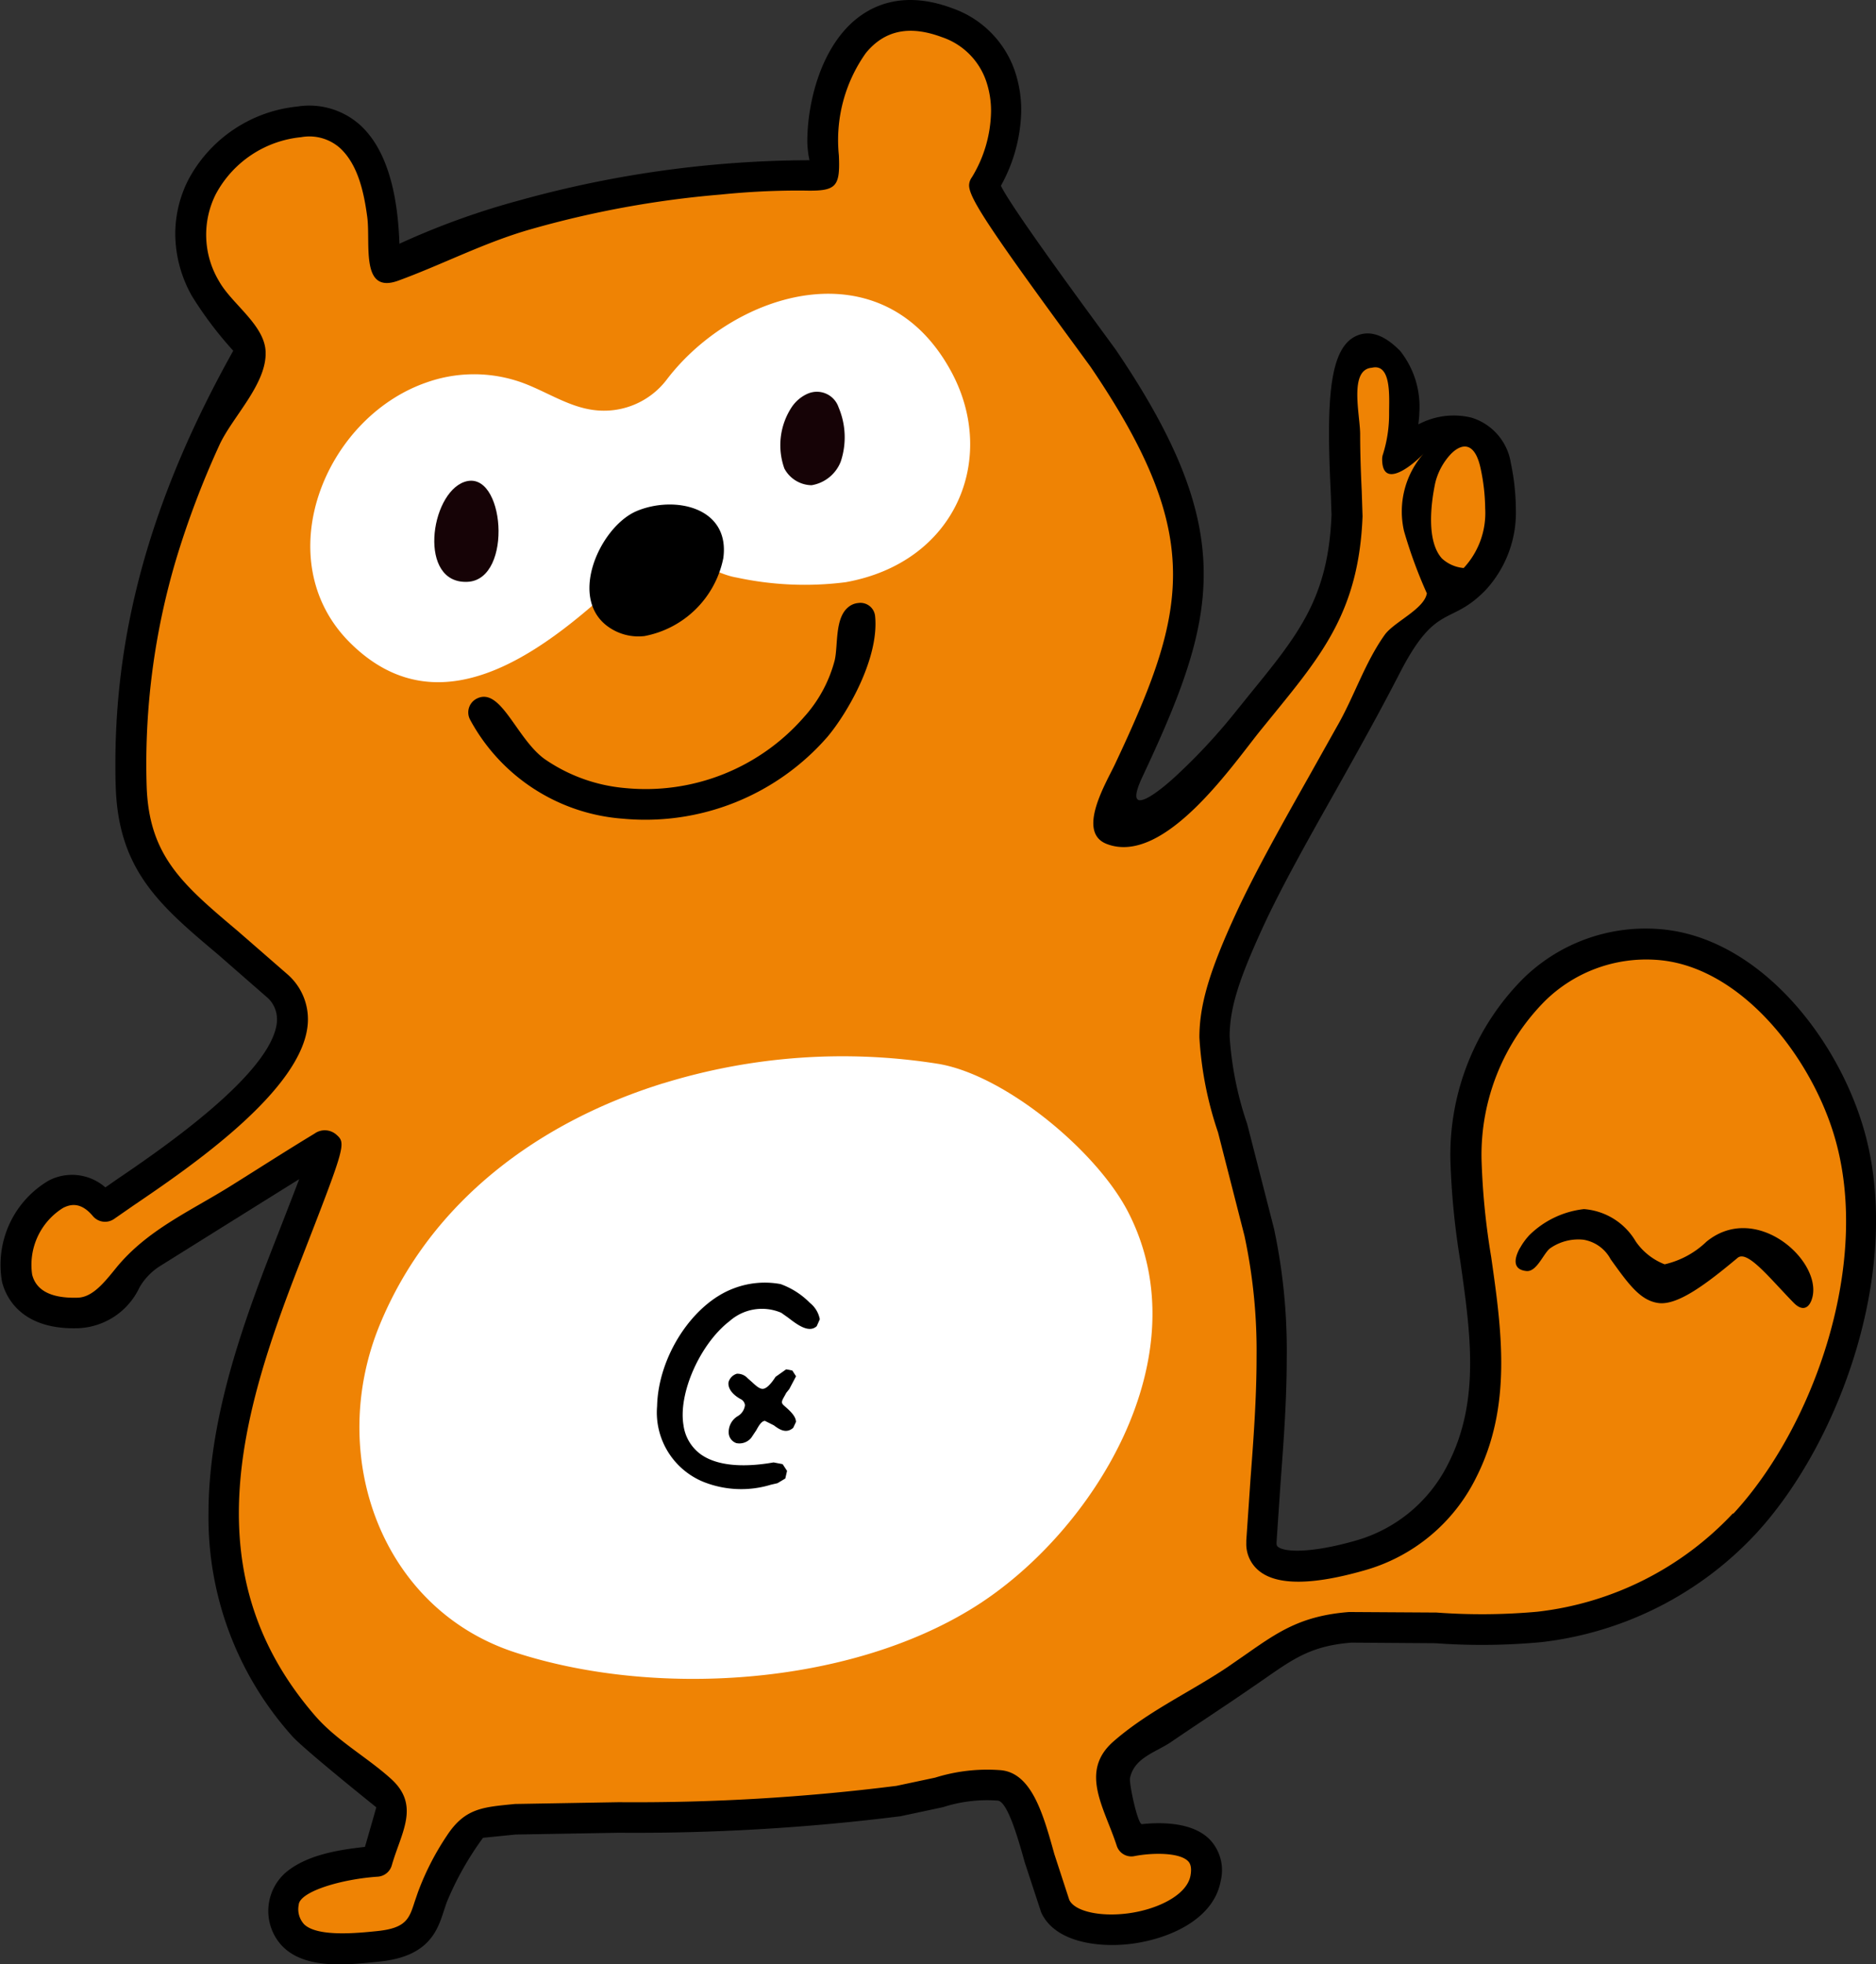 <svg xmlns="http://www.w3.org/2000/svg" width="127.34" height="133.323" viewBox="0 0 127.34 133.323">
  <rect x="0" y="0" width="127.34" height="133.323" fill="#333333" stroke="none"/>
  <g id="ponta" transform="translate(-119.393 -530.922)">
    <path id="パス_7720" data-name="パス 7720" d="M245.828,607.3c-1.929-6.336-7.354-12.944-13.987-13.332a11.873,11.873,0,0,0-9.04,3.354,16.959,16.959,0,0,0-4.959,12.265,51.8,51.8,0,0,0,.673,6.924c.693,4.869,1.355,9.466-.809,13.732a10.071,10.071,0,0,1-6.317,5.25c-2.913.833-4.764.8-5.248.416-.039-.033-.1-.078-.1-.275,0-.02.279-4.138.279-4.138.2-2.674.415-5.522.415-8.433a39.74,39.74,0,0,0-.863-8.744l-1.822-7.111a22.913,22.913,0,0,1-1.191-5.926c0-1.962.648-3.924,2.265-7.445,1.263-2.746,3.2-6.178,4.906-9.2,1.5-2.671,2.989-5.338,4.39-8.059,2.481-4.82,3.422-3.13,5.823-5.617a7.762,7.762,0,0,0,2.044-5.519,15.719,15.719,0,0,0-.342-3.1,3.839,3.839,0,0,0-2.682-3.077,5.1,5.1,0,0,0-3.594.462c.022-.266.064-.505.064-.774a6.086,6.086,0,0,0-1.288-4.2c-1.057-1.089-2.051-1.437-2.955-1.047-1.88.814-2.073,4.364-1.768,10.625l.053,1.532c-.217,5.628-2.225,8.1-5.556,12.184l-.892,1.106a39.694,39.694,0,0,1-3.948,4.282c-1.44,1.368-3.822,3.153-2.437.206l.4-.859c2.286-4.942,3.756-8.843,3.756-12.9,0-4.391-1.72-8.968-5.987-15.252L194,553.113c-1.523-2.08-6.012-8.2-6.667-9.584a10.881,10.881,0,0,0,1.379-5.076,8.283,8.283,0,0,0-.435-2.714,6.885,6.885,0,0,0-4.248-4.259c-3.4-1.267-5.606-.138-6.858,1.03-2.191,2.054-2.98,5.585-2.98,8.036a6.888,6.888,0,0,0,.147,1.25,74.208,74.208,0,0,0-19.633,2.711,51.863,51.863,0,0,0-8.2,2.959c-.1-2.95-.674-6.224-2.651-8.042a5.164,5.164,0,0,0-4.286-1.27,9.451,9.451,0,0,0-7.4,4.988,8.1,8.1,0,0,0-.878,3.658,8.629,8.629,0,0,0,1.145,4.236,25.406,25.406,0,0,0,2.791,3.692c-5.4,9.653-8,18.624-8,28,0,.518,0,1.037.021,1.552.17,5.716,3.011,8.114,6.944,11.425l3.287,2.871a1.963,1.963,0,0,1,.716,1.5c0,.056,0,.109,0,.165-.267,3.524-8,8.78-10.913,10.759,0,0-.366.259-.736.512a3.432,3.432,0,0,0-3.833-.47,6.629,6.629,0,0,0-3.177,6.9c.255.984,1.265,3.258,5.189,3.127a4.807,4.807,0,0,0,4.141-2.776,4.2,4.2,0,0,1,1.364-1.424s6.156-3.849,9.474-5.916c-.454,1.191-1.1,2.848-1.964,5.063-2.167,5.581-4.193,11.615-4.193,17.626a22.205,22.205,0,0,0,5.668,15.1c.648.741,4.205,3.625,5.722,4.846-.232.817-.554,1.943-.772,2.687-1.795.194-3.984.545-5.4,1.759a3.471,3.471,0,0,0-.356,4.811c1.55,1.83,4.665,1.424,6.776,1.207,3.331-.341,3.91-2.126,4.333-3.426l.184-.554a20.727,20.727,0,0,1,2.481-4.417c.49-.046,2.2-.22,2.2-.22l7.021-.121a144.258,144.258,0,0,0,19.117-1.122l2.891-.617a9.712,9.712,0,0,1,3.7-.443c.684.039,1.434,2.737,1.838,4.184l1.117,3.4c.911,2.018,3.849,2.415,6.085,2.14,2.513-.312,5.618-1.618,6.1-4.269a3.023,3.023,0,0,0-.771-2.845c-1.2-1.178-3.335-1.142-4.575-1.014-.282.033-.884-2.76-.808-3.13.294-1.4,1.774-1.746,2.818-2.465,1.632-1.118,3.3-2.2,4.926-3.314l1.342-.922c2.036-1.42,3.26-2.28,5.95-2.487l5.682.04a43.682,43.682,0,0,0,7.2-.073,23.572,23.572,0,0,0,14.529-7.32c5.827-6.277,10.145-18.375,7.286-27.753"/>
    <path id="パス_7721" data-name="パス 7721" d="M237.017,633.642a21.51,21.51,0,0,1-13.268,6.67,41.9,41.9,0,0,1-6.851.056l-5.929-.036c-3.254.253-4.818,1.345-6.982,2.858l-1.3.9c-2.571,1.716-5.355,2.969-7.706,5.02s-.622,4.5.216,7.091a1.042,1.042,0,0,0,1.191.7c1.137-.227,3.019-.276,3.639.331.081.082.3.3.175.988-.249,1.368-2.349,2.333-4.3,2.572-1.9.237-3.587-.164-3.931-.931l-1.011-3.1c-.763-2.743-1.555-5.578-3.723-5.7a11.849,11.849,0,0,0-4.369.512l-2.625.558a141.543,141.543,0,0,1-18.861,1.109l-7.036.121c-2.165.22-3.39.256-4.639,2.179a18.213,18.213,0,0,0-1.945,3.809l-.22.64c-.371,1.159-.578,1.8-2.562,2-1.308.134-4.032.413-4.941-.46a1.51,1.51,0,0,1-.37-1.322c.058-.9,2.89-1.749,5.378-1.913a1.066,1.066,0,0,0,.938-.761c.631-2.222,1.954-4.059-.042-5.871-1.63-1.476-3.688-2.595-5.148-4.275-8.289-9.548-5.09-20.357-1.1-30.611,3.206-8.246,3.206-8.246,2.5-8.869a1.192,1.192,0,0,0-1.462-.039c-1.9,1.148-3.768,2.352-5.654,3.53-2.775,1.736-5.7,2.993-7.814,5.591-.82,1.014-1.6,1.976-2.59,2.009-1.778.055-2.826-.47-3.1-1.569a4.551,4.551,0,0,1,2.1-4.525c.477-.242,1.2-.443,2.041.578a1.078,1.078,0,0,0,1.428.167l1.325-.919c3.726-2.529,11.478-7.8,11.815-12.324a4.045,4.045,0,0,0-1.372-3.35l-3.358-2.924c-3.78-3.189-6.063-5.115-6.208-9.9a48.7,48.7,0,0,1,1.991-15.314,60.714,60.714,0,0,1,2.939-7.77c.868-1.916,3.254-4.174,3.145-6.382-.088-1.8-2.291-3.215-3.152-4.745a6.13,6.13,0,0,1-.224-5.929,7.382,7.382,0,0,1,5.786-3.859,3.132,3.132,0,0,1,2.635.732c1.246,1.142,1.641,3.081,1.856,4.692.237,1.8-.484,5.254,2.1,4.315,2.967-1.083,5.8-2.566,8.887-3.458a67.276,67.276,0,0,1,13.025-2.389,51.75,51.75,0,0,1,5.564-.269c2.248.056,2.532-.19,2.437-2.382a10.2,10.2,0,0,1,1.831-6.953c1.268-1.546,2.954-1.9,5.157-1.08a4.783,4.783,0,0,1,3.01,2.99,6.209,6.209,0,0,1,.33,2.047,8.809,8.809,0,0,1-1.3,4.476.966.966,0,0,0-.19.538c0,.82,1.186,2.7,7.175,10.861l1.067,1.46c3.982,5.86,5.6,10.05,5.6,14.1,0,3.731-1.369,7.337-3.535,12.013l-.393.84c-.589,1.26-2.661,4.639-.564,5.44,3.9,1.493,8.562-5.407,10.452-7.737l.885-1.089c3.353-4.118,5.777-7.1,6.021-13.418l-.056-1.716c-.074-1.532-.107-2.8-.107-3.852,0-1.293-.78-4.393.794-4.512,1.348-.321,1.171,2.022,1.171,3.078a9.1,9.1,0,0,1-.409,2.773,1.023,1.023,0,0,0-.063.344c0,2.219,2.275.227,2.821-.377a5.955,5.955,0,0,0-1.338,5.26,31.92,31.92,0,0,0,1.552,4.233c-.182,1.079-2.238,1.939-2.865,2.822-1.358,1.906-2.082,4.226-3.257,6.25l-1.884,3.36c-1.727,3.065-3.684,6.533-4.982,9.362-1.773,3.852-2.452,6.149-2.452,8.347a24.36,24.36,0,0,0,1.265,6.445l1.794,7.015a37.235,37.235,0,0,1,.822,8.249c0,2.789-.209,5.575-.415,8.312l-.282,4.124c0,.056,0,.115,0,.171a2.338,2.338,0,0,0,.887,1.906c1.22.975,3.617.955,7.118-.046a12.112,12.112,0,0,0,7.6-6.31c2.46-4.849,1.726-9.994,1.017-14.969a48.757,48.757,0,0,1-.655-6.638,14.83,14.83,0,0,1,4.316-10.743,9.8,9.8,0,0,1,7.484-2.785c5.621.325,10.438,6.352,12.116,11.855,2.641,8.662-1.4,19.887-6.821,25.735" fill="#ef8304" fill-rule="evenodd"/>
    <path id="パス_7722" data-name="パス 7722" d="M177.655,571.849a1.217,1.217,0,0,0-.637.246c-.976.729-.729,2.579-.963,3.629a9.213,9.213,0,0,1-2.095,3.875,14.253,14.253,0,0,1-12.092,4.814,11.324,11.324,0,0,1-5.51-1.975c-1.933-1.4-2.989-4.975-4.636-4.082a1.046,1.046,0,0,0-.42,1.411,12.853,12.853,0,0,0,10.357,6.72,16.393,16.393,0,0,0,13.9-5.555c1.4-1.667,3.511-5.368,3.236-8.177a1,1,0,0,0-1.139-.906"/>
    <path id="パス_7723" data-name="パス 7723" d="M164.423,604.442c-8.331,2.582-15.777,7.934-19.258,16.409-3.627,8.837.082,19.251,9.186,22.221,9.4,3.068,22.592,2.323,31.218-3.1,8.007-5.034,15.474-16.977,10.388-26.811-2.149-4.148-8.36-9.283-12.876-10.034a41.272,41.272,0,0,0-18.658,1.319" fill="#fff"/>
    <path id="パス_7724" data-name="パス 7724" d="M222.554,615.641c-.369.679-.518,1.45.45,1.548.705.073,1.154-1.2,1.608-1.542a3.341,3.341,0,0,1,2.263-.584,2.561,2.561,0,0,1,1.846,1.326c1.216,1.693,2.016,2.812,3.257,2.973,1.314.164,3.263-1.313,5.363-3.068.664-.552,2.176,1.384,3.8,3.045.67.689,1.144.3,1.3-.479.476-2.524-3.926-6.363-7.221-3.659a6.027,6.027,0,0,1-2.835,1.532,4.267,4.267,0,0,1-1.963-1.555,4.462,4.462,0,0,0-3.513-2.192,6.272,6.272,0,0,0-3.7,1.762,4.391,4.391,0,0,0-.647.893"/>
    <path id="パス_7725" data-name="パス 7725" d="M174.349,619.332a5.318,5.318,0,0,0-1.972-1.257,5.894,5.894,0,0,0-3.164.286c-2.8,1.03-5.141,4.623-5.218,8.006a5.087,5.087,0,0,0,3.165,5.139,6.913,6.913,0,0,0,4.571.183l.436-.1.532-.319.118-.518-.3-.456-.613-.118c-1.522.269-3.614.39-4.935-.542a2.915,2.915,0,0,1-1.182-1.985c-.366-2.162,1.129-5.529,3.135-7.068a3.315,3.315,0,0,1,3.5-.561l.46.325c.593.456,1.41,1.089,1.95.584l.208-.469a1.864,1.864,0,0,0-.694-1.129"/>
    <path id="パス_7726" data-name="パス 7726" d="M172.762,625.458l.21-.262.454-.863-.25-.391-.42-.082-.721.512c-.324.505-.605.778-.835.811s-.485-.2-.778-.47l-.284-.252a.929.929,0,0,0-.734-.3.842.842,0,0,0-.536.5l-.014.039c-.021.062-.144.64.8,1.175a.52.52,0,0,1,.306.416.991.991,0,0,1-.5.752,1.261,1.261,0,0,0-.6,1.191.776.776,0,0,0,.51.633,1.035,1.035,0,0,0,1.021-.367l.338-.506c.168-.305.345-.62.585-.636l.6.3c.349.259.828.607,1.322.171l.186-.4c0-.4-.44-.781-.794-1.093-.227-.2-.2-.285.025-.676Z"/>
    <path id="パス_7727" data-name="パス 7727" d="M217.85,561.763c.742-.771,1.66-.919,2.055,1a13.444,13.444,0,0,1,.3,2.665,5.48,5.48,0,0,1-1.459,4.046,2.48,2.48,0,0,1-1.479-.65c-1.066-1.181-.744-3.747-.45-5.135a4.378,4.378,0,0,1,1.035-1.926" fill="#ef8304" fill-rule="evenodd"/>
    <g id="グループ_5053" data-name="グループ 5053">
      <path id="パス_7728" data-name="パス 7728" d="M148.39,556.864a9.647,9.647,0,0,1,5.958-.132c1.859.548,3.532,1.841,5.486,2.035a5.347,5.347,0,0,0,4.838-2.11c4.584-5.988,14.705-9.112,19.329-.44,3.1,5.825.312,12.876-7.213,14.221a21.928,21.928,0,0,1-7.38-.315c-2.36-.39-4.424-3.025-7.758.063-4.77,4.413-12.152,10.687-18.511,4.344-5.588-5.575-1.776-15.264,5.251-17.666" fill="#fff" fill-rule="evenodd"/>
      <path id="パス_7729" data-name="パス 7729" d="M150.914,563.63c2.73-.942,3.351,6.618.224,6.782-3.384.171-2.573-5.962-.224-6.782" fill="#160306" fill-rule="evenodd"/>
      <path id="パス_7730" data-name="パス 7730" d="M174.214,557.645a1.552,1.552,0,0,1,2.1.922,5.2,5.2,0,0,1,.146,3.688,2.576,2.576,0,0,1-1.98,1.6,2.135,2.135,0,0,1-1.846-1.135,4.707,4.707,0,0,1,.5-4.167,2.559,2.559,0,0,1,1.084-.912" fill="#160306" fill-rule="evenodd"/>
      <path id="パス_7731" data-name="パス 7731" d="M163.1,574.1a6.735,6.735,0,0,0,5.391-5.3c.469-3.478-3.351-4.272-5.911-3.179-2.545,1.112-4.8,6.221-1.6,8.032a3.505,3.505,0,0,0,2.12.443"/>
    </g>
  </g>
</svg>
